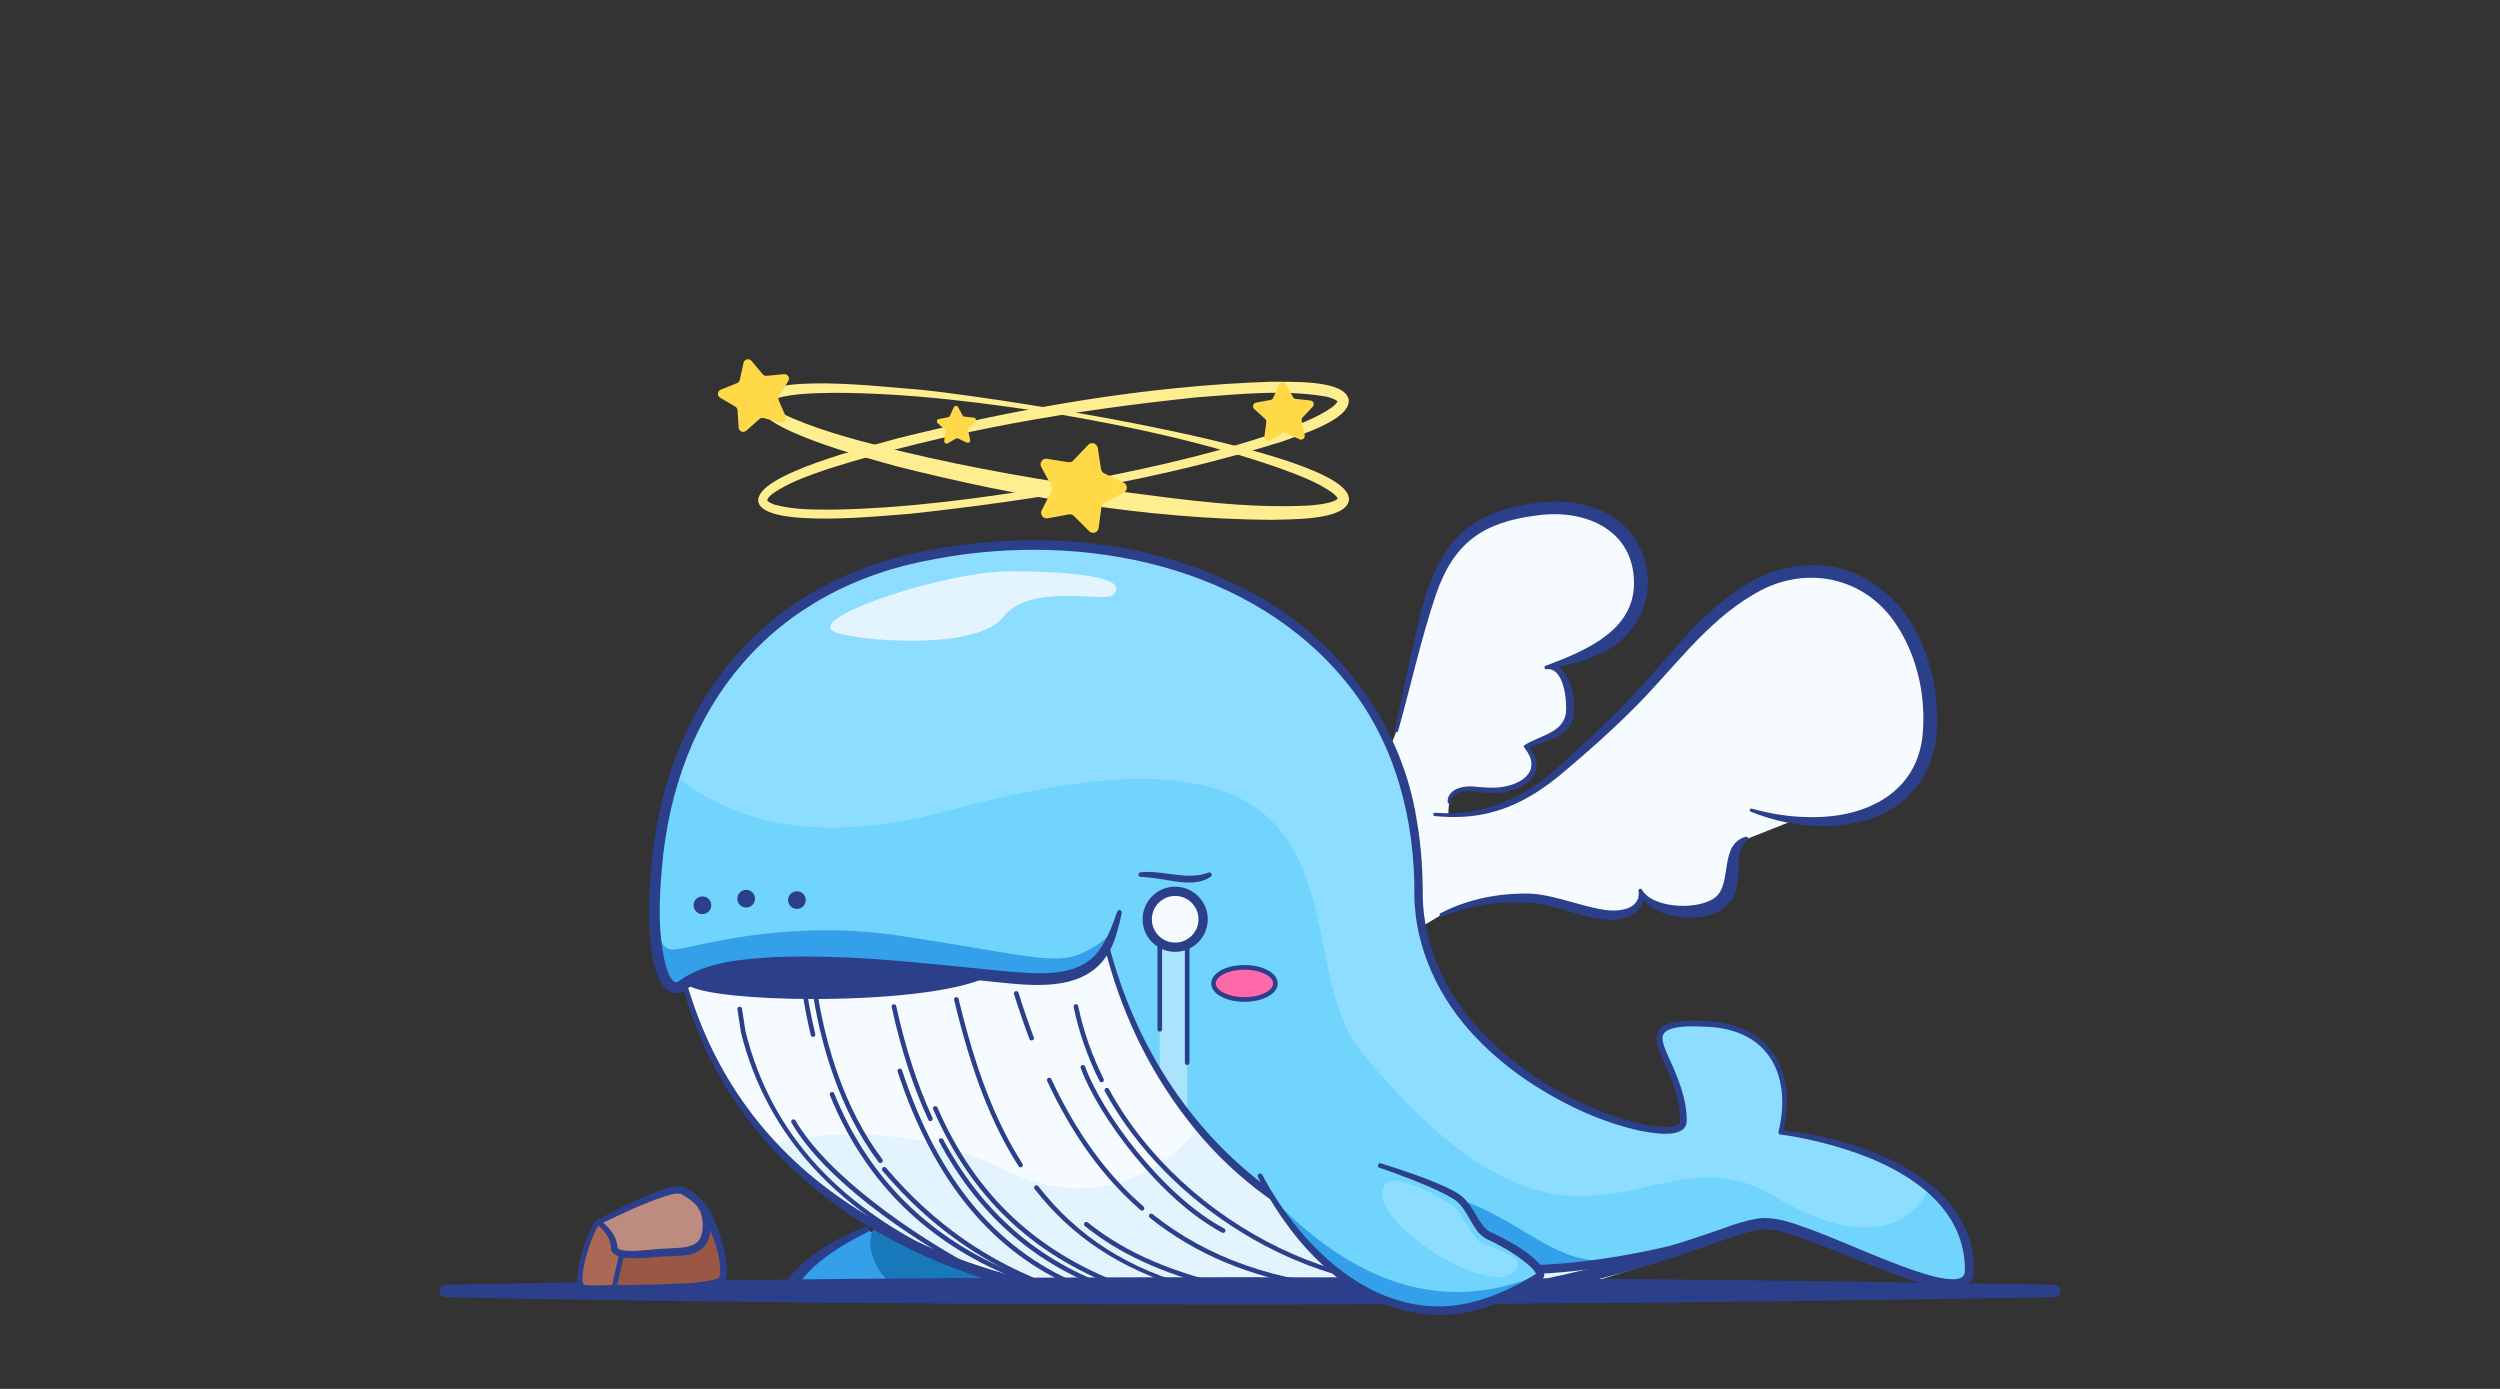 <?xml version="1.0" encoding="UTF-8"?>
<svg id="Layer_1" data-name="Layer 1" xmlns="http://www.w3.org/2000/svg" xmlns:xlink="http://www.w3.org/1999/xlink" viewBox="0 0 540 300">
  <rect x="0" y="0" width="540" height="300" fill="#333333" stroke="none"/>
  <defs>
    <style>
      .cls-1 {
        fill: #e3f4ff;
      }

      .cls-2 {
        fill: #8cddff;
      }

      .cls-3 {
        fill: #33a0e9;
      }

      .cls-4 {
        fill: #ab6854;
      }

      .cls-5 {
        fill: #71d4fc;
      }

      .cls-6 {
        fill: #f5fbff;
      }

      .cls-7 {
        fill: #995846;
      }

      .cls-8 {
        fill: #ffee8f;
      }

      .cls-9 {
        fill: #bd8b7f;
      }

      .cls-10 {
        fill: #ffd947;
      }

      .cls-11 {
        fill: #a9e4fc;
      }

      .cls-12 {
        fill: #2b3f8a;
      }

      .cls-13 {
        fill: #1879ba;
      }

      .cls-14 {
        fill: #ff69aa;
      }

      .cls-15 {
        clip-path: url(#clippath);
      }

      .cls-15, .cls-16 {
        fill: none;
      }

      .cls-16 {
        clip-path: url(#clippath-1);
      }
    </style>
    <clipPath id="clippath">
      <path class="cls-2" d="m147.86,212.52c7.26,27.89,36.11,68.25,124.34,68.25,70.48,0,99.44-16.47,109.19-16.47s44.02,20.47,44.02,10.13c0-25.73-40.77-29.87-40.77-29.87,0,0,6.72-23.49-18.43-23.49-15.83,0-2.6,7.75-2.6,21.2,0,7.81-57.23-8.74-57.23-49.95,0-55.17-47.2-74.6-81.69-74.6-75.9,0-83.37,56.89-83.37,79.88,0,3.98.99,19.45,6.54,14.92,13.43-9.95,65.03-1.04,75.58-1.04s15.26-2.42,18.36-14.46"/>
    </clipPath>
    <clipPath id="clippath-1">
      <path class="cls-5" d="m272.2,253.97s22.06,46.51,60.04,21.96c2.73-1.77-7.67-7.87-10.37-8.92-2.64-1.03-3.25-4.23-5.96-7.48-2.42-2.9-17.76-7.79-17.76-7.79"/>
    </clipPath>
  </defs>
  <path class="cls-3" d="m187.08,265.55c-8.17,2.29-13.76,7.67-18.22,14.41h37.71s6.94-3.46,6.94-3.46c-9.46-3.1-18.17-6.84-26.43-10.95Z"/>
  <path class="cls-13" d="m188.61,265.55c-2.48,4.8,2.57,13.14,8.4,13.83h24.15s-32.55-13.83-32.55-13.83Z"/>
  <g>
    <path class="cls-6" d="m378.2,175.19c15.54,5.42,37.17,2.89,38.56-17.12.96-13.81-6.08-30.82-20.91-33.76-16.91-3.35-29.04,11.96-38.95,23.09-6.09,6.85-13.1,13.18-20.06,19.2-8.1,7-16.22,10.31-26.93,9.38l-9.93-1.45s.59,29.64.96,29.37,10.38-6.3,10.38-6.3c6-2.71,12.67-3.9,19.24-3.54,6.3.35,12.61,3.99,18.79,3.65,2.64-.15,5.94-2.17,4.91-5.3.62,1.52,1.99,2.64,3.51,3.27,4.16,1.72,10.95,2.23,14.37-1.27,3.32-3.4.45-11.12,5.04-13.14l9.38-3.72"/>
    <path class="cls-6" d="m313.06,173.18c.1-2.71,3.58-3,5.57-2.76,2.71.34,5.19.51,7.85-.29,2.83-.85,5.7-2.87,4.68-6.2-.14-.44-1.17-2.92-1.89-2.51,3.36-1.95,7.73-2.02,9.53-6.02,1.19-2.64-.25-12.52-4.85-11.23,6.9-1.94,14.42-4.32,18.25-10.38,3.08-4.89,2.93-11.54-.14-16.44-6.09-9.75-20.08-8.65-29.49-5.09-8.08,3.06-11.74,10.25-14.08,18.07-2.69,9.01-4.57,18.32-6.86,27.45-2.15,6.99-4.33,4.6-6.52,1.27l-1.25,31.22s30.79,3.04,24.14-2.38c-6.65-5.42-4.95-14.7-4.95-14.7Z"/>
    <g>
      <path class="cls-2" d="m147.86,212.52c7.26,27.89,36.11,68.25,124.34,68.25,70.48,0,99.44-16.47,109.19-16.47s44.02,20.47,44.02,10.13c0-25.73-40.77-29.87-40.77-29.87,0,0,6.72-23.49-18.43-23.49-15.83,0-2.6,7.75-2.6,21.2,0,7.81-57.23-8.74-57.23-49.95,0-55.17-47.2-74.6-81.69-74.6-75.9,0-83.37,56.89-83.37,79.88,0,3.98.99,19.45,6.54,14.92,13.43-9.95,65.03-1.04,75.58-1.04s15.26-2.42,18.36-14.46"/>
      <g class="cls-15">
        <path class="cls-5" d="m416.78,256.52s-6.54,18.11-33.65,1.83c-27.11-16.27-41.98,26.02-89.04-31.08-17.75-21.53,7.7-78.51-89.02-52.23-67.02,18.21-69.83-37.77-72.43-9.8-2.6,27.98-26.67,59.61,35.35,64.29,62.02,4.68,82.3,50.81,140.69,53.12,58.39,2.31,117.39,19.39,116.74-1.5-.65-20.89-8.64-24.63-8.64-24.63Z"/>
        <path class="cls-3" d="m282.75,256.52c49.94-5.89,46.24,25.9,77.58,12.52,0,0-50.95,28.06-69.17,8.98-18.22-19.08-8.41-21.5-8.41-21.5Z"/>
        <path class="cls-3" d="m141.32,197.6c1.72,7.55,1.82,8.06,6.54,7.16,4.72-.9,23.52-6.11,46.51-2.64,24.52,3.7,32.42,6.15,38.04,4.27,5.62-1.88,8.34-5.82,8.34-5.82,0,0-5.34,22.37-33.2,19.23-27.86-3.14-61.22,12.81-66.23,4.45-5-8.36,0-26.65,0-26.65Z"/>
        <polygon class="cls-11" points="250.51 232.2 250.51 203.91 256.43 203.91 256.43 240.54 250.51 232.2"/>
      </g>
    </g>
    <path class="cls-6" d="m370.44,267.16c-2.56,2.14-32.57,12.82-41.5,12.79-16.7-.05-34.75-2.06-57.83-.57-57.6,3.7-86.2-12.81-104.11-32.24h0c-10.71-11.63-16.42-24.19-19.14-34.62,13.43-9.96,65.03-1.04,75.58-1.04,7.9,0,12.52-1.36,15.65-7.07,3.15,12.61,9.9,27.1,19.6,39.5,12.76,16.32,49.14,30.52,70.66,30.52,10.67,0,37.79-4.76,41.09-7.27Z"/>
    <path class="cls-1" d="m266.33,279.96c-55.17-1.74-81.42-13.38-99.33-32.81h0s23.75-7.44,49.78,5.43c26.02,12.87,41.91-8.66,41.91-8.66,12.76,16.32,48.1,35.23,85.94,30.4,10.58-1.35-20.47,7.47-78.3,5.65Z"/>
    <path class="cls-12" d="m309.97,175.55c10.58.92,20-3.48,27.5-10.71,4.45-4.02,9.28-8.44,13.42-12.71,8.73-8.83,15.74-19.64,26.67-26.1,6.88-4.21,15.95-5.35,23.46-2.03,12.71,5.66,18.11,20.77,17.35,33.9-.5,9.21-6.43,16.9-15.4,19.29-8.21,2.34-17.04,1.26-24.82-1.87-.18-.08-.27-.28-.19-.46.07-.17.25-.25.42-.2,3.94,1.09,7.99,1.78,12.03,1.82,12.36.41,24.23-5.16,24.96-18.79.51-7.84-1.36-16.07-5.69-22.66-6.89-10.65-20.08-13.18-30.81-6.69-10.69,6.17-17.82,16.73-26.54,25.24-4.25,4.25-9.19,8.62-13.79,12.52-4.7,4.11-10.09,7.72-16.2,9.32-4.06,1.13-8.32,1.25-12.45.85-.19-.02-.34-.19-.32-.39.02-.19.19-.33.38-.32h0Z"/>
    <path class="cls-12" d="m377.41,181.44c-2.27,1.83-1.67,4.74-1.94,7.42-.07,2.04-.54,4.79-2.22,6.45-4.22,4.79-17.41,3.47-19.32-2.85,0,0,.74-.27.74-.27,1.12,2.13-.53,4.73-2.55,5.63-1.95,1.04-4.23.93-6.33.7-6.09-.87-11.17-3.68-17.22-3.61-5.83-.17-11.63.93-17.09,3.06-.2.08-.43-.02-.51-.22-.08-.19,0-.4.19-.5,5.34-2.75,11.4-4.15,17.42-4.23,5.97-.31,11.9,2.53,17.5,3.42,3,.63,8.43.22,7.84-4.01-.04-.21.1-.42.31-.46.18-.03.35.06.43.21,2.44,4.24,12.84,4.51,16.16,1.38,3.27-3.27.6-11.25,6.28-12.83.4-.1.67.48.32.72h0Z"/>
    <path class="cls-12" d="m301.27,157.7s3.22-15.07,3.22-15.07c2.43-9.91,3.88-21.45,12.22-28.42,4.21-3.37,9.64-4.81,14.9-5.56,7.95-1.16,17.44.76,21.82,8.21,5.43,9.18,1.67,20.31-8.09,24.47-3.57,1.69-7.46,2.59-11.3,3.22-.21.04-.4-.1-.44-.31-.03-.18.07-.35.24-.42,1.14-.5,2.62-.08,3.48.81,2.39,2.6,2.95,6.28,2.65,9.68-.84,5.29-6.67,5.79-10.51,7.45,0,0-.38-.65-.38-.65.48-.27.94.04,1.23.35.99,1.18,1.69,2.64,1.61,4.23-.34,3.28-3.85,4.85-6.7,5.37-2.32.44-4.69.19-6.89-.12-1.82-.17-4.71-.02-4.9,2.27,0,.21-.19.37-.39.36-.21,0-.36-.18-.36-.39.04-2.85,3.5-3.52,5.75-3.29,2.26.24,4.44.42,6.57,0,4.48-.84,7.76-3.85,4.45-8.13,0,0-.4-.66-.37-.65,3.23-2.26,8.39-2.59,9.16-7.03.26-2.65-.38-9.99-4.2-9.53,0,0-.2-.72-.2-.72,8.86-3.37,19.73-7.79,19.08-18.84-.61-11-11.11-15.09-20.98-13.65-11.42,1.41-17.89,5.79-21.73,16.95-3.28,9.65-5.44,19.77-8.22,29.61-.11.45-.84.29-.73-.18h0Z"/>
    <ellipse class="cls-14" cx="268.81" cy="212.42" rx="6.68" ry="3.47"/>
    <g>
      <path class="cls-12" d="m426.22,275.79c-1.76,4.79-9.83,1.7-13.27.75-7.39-2.45-14.41-5.63-21.57-8.3-3.31-1.14-7.15-2.82-10.59-2.68-3.58.4-7.27,1.93-10.76,3.07-10.58,3.92-21.41,7.05-32.39,9.46h-13.68c6.16-1.05,12.26-2.33,18.33-3.82h.01c6.33-1.54,12.61-3.3,18.85-5.26.02-.01.03-.01.05-.02,4.53-1.42,9.04-2.94,13.52-4.55,1.88-.56,3.75-1.15,5.89-1.33,4.09-.17,7.88,1.57,11.63,2.88,7.22,2.78,14.19,6.04,21.38,8.5,2.65.86,5.34,1.74,8.09,1.83,1.66-.03,2.85-.3,2.7-2.24-.01-2.76-.57-5.51-1.66-8.04-1.45-3.38-3.85-6.32-6.69-8.75-5.79-4.89-13.02-7.83-20.27-9.89-3.67-1.02-7.43-1.84-11.19-2.34-.28-.03-.49-.28-.45-.56,2.91-11.99-1.91-21.98-15.08-22.7-2.15-.04-10.23-.81-9.98,2.56.08,1.16.65,2.44,1.18,3.67,2.02,4.35,4.05,9.07,4.06,14,0,4.21-7.48,2.67-10.01,2.22-8.16-1.78-15.84-5.33-22.86-9.79-4.67-3-9.03-6.51-12.85-10.57-7.7-8.07-12.84-18.85-13.11-30.11.22-16.28-3.95-32.87-14.16-45.74-20.69-26.14-57.53-33.24-89.02-27.35-35.53,6.08-56.53,31.89-59.4,67.28-.56,6.68-.8,13.54.76,20.09.43,1.43.9,3.57,2.2,4.09.2.05.6-.08,1.04-.4.19-.16.57-.42.88-.63,5.86-3.52,12.89-3.96,19.5-4.39,16.55-.66,33.08,1.43,49.46,3.03,7.36.58,17.04,1.87,21.34-5.52,1.39-2.21,2.34-4.77,3.22-7.34.09-.27.37-.41.63-.32.24.08.38.33.34.57-.25,1.36-.57,2.72-.98,4.06-.4,1.49-.9,2.79-1.51,3.94h0c-.23.44-.47.85-.72,1.23-4.69,7.13-13.79,6.81-22.56,5.89-10.96-1.11-21.83-2.38-32.76-2.94-10.69-.35-21.91-1.11-32.11,2.48-1.09.45-2.06.93-3,1.6,6.86,22.63,20.8,38.38,38.49,49.02.01.02.02.03.04.03,3.45,2.09,7.06,3.98,10.78,5.69.02,0,.03,0,.05.02,1.04.47,2.1.94,3.16,1.39,0,0,.02.01.02.01,1.91.82,3.87,1.58,5.84,2.3h.01c3.17,1.17,6.39,2.22,9.68,3.16,1.61.47,3.24.91,4.88,1.32,1.3.33,2.61.64,3.93.94.9.21,1.8.4,2.71.59.33.07.66.14,1,.21h-10.43c-17.8-4.92-34.57-13.08-48.04-25.95-10.87-10.38-19.08-23.63-23.02-38.11-.6.33-1.35.59-2.23.46-6.59-1.48-5.43-21.44-4.91-26.73,3.14-36.48,24.62-62.82,61.33-69.15,21.78-3.88,44.94-2.17,64.99,7.67,20.26,9.42,35.67,28.69,39.09,50.91.97,5.46,1.31,11.08,1.29,16.53.24,10.86,5.18,21.14,12.56,28.99,9.29,9.8,21.61,16.95,34.75,20.07,1.84.4,8.32,1.55,8.27-.73-.01-4.79-1.89-9.14-3.85-13.48-.71-1.86-2.23-4.68-.38-6.52.64-.6,1.39-.88,2.09-1.08,2.82-.68,5.58-.57,8.42-.39,13.56.85,18.98,11.12,16.09,23.57,11.29,1.45,22.83,4.64,31.9,11.83,5.79,4.63,10.07,12.21,9.06,19.81Z"/>
      <path class="cls-12" d="m239.57,204.29c11.08,42.31,45.89,70.7,90.17,69.02,13.72-.26,27.27-3,40.55-6.62.27-.08.55.08.62.35.07.26-.07.52-.32.61-13.11,4.42-26.87,7.27-40.81,7.57-28.25.9-55.96-10.68-73.28-33.36-8.57-10.99-14.57-23.86-17.9-37.32-.07-.27.1-.54.37-.61.27-.07.54.1.6.36h0Z"/>
      <g>
        <circle class="cls-12" cx="172.13" cy="194.42" r="1.41"/>
        <path class="cls-12" d="m172.13,192.51c-1.05,0-1.91.85-1.91,1.91s.86,1.91,1.91,1.91,1.91-.86,1.91-1.91-.86-1.91-1.91-1.91Zm0,2.82c-.5,0-.91-.41-.91-.91s.41-.91.91-.91.91.41.91.91-.41.91-.91.91Z"/>
      </g>
      <path class="cls-12" d="m246.37,188.41c4.9-.52,10.06,1.87,14.68.06.53-.25.97.55.49.87-2.23,1.6-5.2,1.41-7.74,1.03-2.53-.35-4.95-.87-7.42-.97-.62-.02-.64-.95-.02-1h0Z"/>
      <path class="cls-12" d="m268.81,208.45c-4.03,0-7.19,1.74-7.19,3.97s3.16,3.97,7.19,3.97,7.18-1.75,7.18-3.97-3.16-3.97-7.18-3.97Zm0,6.94c-3.35,0-6.19-1.36-6.19-2.97s2.84-2.97,6.19-2.97,6.18,1.36,6.18,2.97-2.83,2.97-6.18,2.97Z"/>
      <path class="cls-12" d="m307.06,278.09c-25.51,0-54.74-17.23-68.42-42.38-.13-.24-.04-.55.2-.68.24-.13.55-.04.68.2,16.23,29.84,54.58,48.4,82.07,39.72.26-.08.54.06.63.33.08.26-.06.54-.33.63-4.68,1.48-9.68,2.18-14.83,2.18Z"/>
      <path class="cls-12" d="m237.94,233.78c-.18,0-.36-.1-.45-.28-2.58-5.17-4.46-10.55-5.58-16-.06-.27.12-.54.39-.59.27-.05.54.12.59.39,1.11,5.36,2.96,10.66,5.5,15.75.12.25.02.55-.22.67-.07.04-.15.05-.22.05Z"/>
      <path class="cls-12" d="m248.98,262.26c11.77,9.43,26.62,14.67,45.07,15.83h-9.53c-14.36-2.16-26.32-7.16-36.16-15.05-.22-.18-.25-.49-.08-.71.17-.21.49-.25.7-.07Z"/>
      <path class="cls-12" d="m312.21,278.09h-1.51c.41-.02.83-.04,1.24-.07.1-.01.19.02.27.07Z"/>
      <path class="cls-12" d="m246.69,261.49c-.12,0-.23-.04-.33-.12-8.11-7.04-14.71-16.16-20.18-27.88-.12-.25,0-.55.24-.66.25-.12.55,0,.66.24,5.41,11.58,11.93,20.59,19.93,27.54.21.18.23.5.05.71-.1.11-.24.17-.38.17Z"/>
      <path class="cls-12" d="m222.83,224.74c-.2,0-.39-.12-.47-.32-1.15-3.03-2.27-6.29-3.33-9.69-.08-.26.06-.54.33-.63.27-.08.54.06.63.33,1.06,3.38,2.17,6.62,3.31,9.63.1.26-.03.55-.29.64-.06.02-.12.03-.18.03Z"/>
      <path class="cls-12" d="m258.78,278.09h-3.26c-13.53-4-24.14-11.07-32.04-21.26-.17-.22-.13-.53.09-.7s.53-.13.7.09c8.47,10.93,19.77,18.16,34.51,21.87Z"/>
      <path class="cls-12" d="m220.45,252.15c-.16,0-.33-.08-.42-.23-5.86-9.15-10.16-20.22-13.94-35.92-.06-.27.1-.54.37-.6.27-.06.54.1.6.37,3.75,15.58,8.01,26.56,13.81,35.61.15.23.08.54-.15.69-.08.05-.18.08-.27.08Z"/>
      <path class="cls-12" d="m240.55,278.09h-2.91c-15.19-5.91-26.68-16.36-34.79-31.5-.13-.24-.04-.54.2-.67s.55-.04.68.2c8.43,15.75,20.59,26.34,36.82,31.97Z"/>
      <path class="cls-12" d="m200.96,242.17c-.19,0-.37-.11-.45-.29-3.27-7.1-5.93-15.3-7.91-24.36-.06-.27.11-.54.38-.6.27-.06.54.11.6.38,1.96,8.99,4.6,17.12,7.84,24.16.12.25,0,.55-.24.66-.07.03-.14.05-.21.05Z"/>
      <path class="cls-12" d="m228.14,278.09h-3.38c-2.79-.9-5.47-1.93-8.04-3.06-17.69-7.76-30.25-20.64-37.46-38.47-.1-.26.02-.55.27-.65.26-.11.55.02.66.27,6.9,17.08,18.79,29.55,35.46,37.26,3.12,1.46,6.42,2.74,9.88,3.85.86.28,1.73.55,2.61.8Z"/>
      <path class="cls-12" d="m175.62,223.97c-.23,0-.43-.15-.49-.38-.85-3.52-1.56-7.26-2.09-11.1-.04-.27.15-.53.43-.56.27-.04.53.15.56.43.53,3.81,1.23,7.51,2.07,11,.06.27-.1.54-.37.6-.04,0-.08.01-.12.01Z"/>
      <path class="cls-12" d="m206.57,273.42c-.07,0-.14-.01-.2-.04-25.13-11.07-40.71-27.99-46.31-50.29l-.78-5.07c-.04-.27.15-.53.42-.57.27-.04.53.15.57.42l.78,5.02c5.59,22.25,20.56,38.48,45.74,49.57.25.11.37.41.26.66-.08.19-.27.3-.46.3Z"/>
      <path class="cls-12" d="m264.19,266.3c-.08,0-.16-.02-.23-.06-13.58-7.21-26.93-25.56-30.52-35.54-.09-.26.04-.55.3-.64.26-.1.55.04.64.3,3.54,9.83,16.69,27.9,30.05,35,.24.13.34.43.21.68-.09.17-.26.27-.44.27Z"/>
      <path class="cls-12" d="m267.59,278.09h-4.44c-12.18-3.03-21.46-7.32-28.83-13.27-.22-.17-.25-.49-.08-.7.18-.22.49-.25.71-.08,8.07,6.53,18.5,11.02,32.64,14.05Z"/>
      <path class="cls-12" d="m244.55,278.09h-2.91c-19.03-7.28-31.99-19.83-40.07-38.47-.11-.26.01-.55.26-.66.25-.11.55,0,.66.26,8.31,19.19,21.89,31.83,42.06,38.87Z"/>
      <path class="cls-12" d="m235.01,278.09h-2.69c-17.99-7.6-30.65-23-38.43-46.61-.08-.26.06-.55.32-.63.26-.09.55.05.63.32,8,24.29,21.22,39.78,40.17,46.92Z"/>
      <path class="cls-12" d="m210.64,274.93c-.08,0-.16-.02-.23-.06-14.46-7.7-32.41-20.24-39.45-32.35-.14-.24-.06-.54.18-.68.24-.14.54-.06.68.18,6.94,11.94,25.38,24.68,39.06,31.97.24.13.34.43.21.68-.09.17-.26.27-.44.27Z"/>
      <path class="cls-12" d="m190.17,251.2c-.15,0-.3-.07-.4-.2-8.54-11.35-12.31-25.31-13.97-35.02-.05-.27.14-.53.41-.58.28-.04.53.14.58.41,1.64,9.6,5.37,23.4,13.79,34.59.17.22.12.53-.1.7-.09.07-.2.1-.3.1Z"/>
      <path class="cls-12" d="m228.86,278.09h-2.98c-1.45-.55-2.87-1.13-4.28-1.74-2.03-.9-4.02-1.87-5.95-2.91-9.4-5.05-17.67-11.85-25.02-20.54-.18-.21-.16-.53.05-.71.22-.18.53-.15.71.06,10.27,12.14,22.35,20.56,36.85,25.63.2.07.41.14.62.21Z"/>
      <g>
        <circle class="cls-12" cx="151.72" cy="195.53" r="1.41"/>
        <path class="cls-12" d="m151.72,193.62c-1.06,0-1.91.86-1.91,1.91s.85,1.91,1.91,1.91,1.91-.85,1.91-1.91-.86-1.91-1.91-1.91Zm0,2.82c-.51,0-.91-.41-.91-.91s.4-.91.91-.91.91.41.91.91-.41.91-.91.91Z"/>
      </g>
      <g>
        <circle class="cls-12" cx="161.17" cy="194.12" r="1.41"/>
        <path class="cls-12" d="m161.17,192.21c-1.05,0-1.91.86-1.91,1.91s.86,1.91,1.91,1.91,1.91-.85,1.91-1.91-.85-1.91-1.91-1.91Zm0,2.82c-.5,0-.91-.41-.91-.91s.41-.91.91-.91.91.41.91.91-.41.91-.91.91Z"/>
      </g>
      <g>
        <circle class="cls-6" cx="253.84" cy="198.56" r="6.04"/>
        <path class="cls-12" d="m253.84,191.52c-3.88,0-7.04,3.16-7.04,7.04,0,2.48,1.28,4.65,3.21,5.9.32.21.65.39,1,.55.87.38,1.82.59,2.83.59.73,0,1.43-.11,2.09-.32.35-.1.68-.24,1-.4,2.34-1.14,3.95-3.54,3.95-6.32,0-3.88-3.16-7.04-7.04-7.04Zm0,12.08c-2.78,0-5.04-2.26-5.04-5.04s2.26-5.04,5.04-5.04,5.04,2.27,5.04,5.04-2.26,5.04-5.04,5.04Z"/>
      </g>
      <path class="cls-12" d="m250.51,222.84c-.28,0-.5-.22-.5-.5v-18.43c0-.28.22-.5.5-.5s.5.22.5.5v18.43c0,.28-.22.5-.5.5Z"/>
      <path class="cls-12" d="m256.43,230.04c-.28,0-.5-.22-.5-.5v-25.62c0-.28.22-.5.5-.5s.5.22.5.5v25.62c0,.28-.22.5-.5.5Z"/>
    </g>
    <path class="cls-1" d="m218.21,123.38c-13.51,0-42.59,9.47-38.49,12.8,2.59,2.1,31.04,4.77,36.9-2.82,5.86-7.59,21.89-3.2,23.64-4.77,4.34-3.9-8.53-5.2-22.05-5.2Z"/>
    <g>
      <path class="cls-12" d="m212.89,210.64c-12.79,6.12-58.1,5.53-63.98,1.78,13.67-5.01,50.42-3.39,63.98-1.78Z"/>
      <path class="cls-12" d="m175.86,215.79c-12.78,0-24.33-1.1-27.22-2.95-.16-.1-.25-.29-.23-.48s.15-.35.33-.42c13.86-5.07,51.04-3.37,64.21-1.81.22.03.4.2.43.42.04.22-.08.44-.28.53-6.9,3.3-22.85,4.7-37.25,4.7Zm-25.62-3.29c8.52,3.13,46.9,3.34,60.65-1.57-14.08-1.44-46.82-2.74-60.65,1.57Z"/>
    </g>
    <path class="cls-12" d="m310.7,278.09c-5.85.33-11.4.33-16.65,0h16.65Z"/>
  </g>
  <path class="cls-12" d="m96.22,277.5c115.4-2.3,232.16-2.02,347.55,0,.74.02,1.33.63,1.31,1.37-.02.72-.6,1.29-1.31,1.31-108.1,1.94-217.71,2.16-325.83.44-7.24-.11-14.48-.26-21.72-.44-.74-.02-1.32-.63-1.31-1.37.02-.72.6-1.29,1.31-1.31h0Z"/>
  <path class="cls-2" d="m272.2,253.97s22.06,46.51,60.04,21.96c2.73-1.77-7.67-7.87-10.37-8.92-2.64-1.03-3.25-4.23-5.96-7.48-2.42-2.9-17.76-7.79-17.76-7.79"/>
  <g>
    <path class="cls-5" d="m272.2,253.97s22.06,46.51,60.04,21.96c2.73-1.77-7.67-7.87-10.37-8.92-2.64-1.03-3.25-4.23-5.96-7.48-2.42-2.9-17.76-7.79-17.76-7.79"/>
    <g class="cls-16">
      <path class="cls-3" d="m275.05,259.03c19.22,19.84,39.12,24.98,59.69,15.28,0,0-30.57,31-38.89,28.12-8.32-2.88-20.8-43.39-20.8-43.39"/>
      <path class="cls-2" d="m299.74,255.32c2.17-1.79,13.39,4.07,14.86,5.81,1.06,1.25,3.68,6.23,5.19,7.23.76.51,8.98,2.87,8.08,5.11-3.78,9.43-35.94-11.69-28.13-18.14Z"/>
    </g>
  </g>
  <path class="cls-12" d="m272.65,253.76c8.69,16.42,25.87,32.79,45.86,27.37,4.64-1.18,9.33-3.5,13.26-5.96-.13-.46-.61-1.03-1.09-1.48-2.58-2.36-5.84-4.29-8.96-5.79-1.29-.46-2.4-1.55-3.1-2.68-1.31-1.95-2.28-4.38-4.03-5.8-.89-.68-1.99-1.23-3.05-1.77-4.35-2.11-8.96-3.82-13.57-5.42-.61-.19-.32-1.15.3-.95,4.7,1.47,9.36,3.02,13.9,5.06,1.68.82,3.62,1.7,4.78,3.3,1.86,2.14,2.94,5.86,5.43,6.67,2.81,1.31,11.55,5.82,11.17,9.2-.09.68-.74,1.16-.98,1.28-4.18,2.69-8.73,4.92-13.62,6.17-11.15,3-23.04-.69-31.55-8.2-2.82-2.44-5.44-5.12-7.74-8.04-3.07-3.9-5.76-8.05-7.95-12.52-.26-.59.6-1.04.9-.43h0Z"/>
  <path class="cls-12" d="m187.36,266.14c-6.48,3.27-13.13,7.24-16.43,13.89-.34.66-1.14.92-1.8.58-.69-.35-.94-1.23-.54-1.89,1.99-3.39,4.85-6.28,8.09-8.46,3.21-2.18,6.66-3.8,10.13-5.32.76-.33,1.31.81.56,1.19h0Z"/>
  <path class="cls-8" d="m291.36,108.13c-.88,4.41-13.07,3.99-16.73,4.16-27.36-.22-54.48-4.9-80.96-11.57-5.26-1.52-31.31-8.04-30.17-14.17,1.08-6.19,27.71-2.91,33.06-2.56,11.2.67,96.53,13.2,94.79,24.13h0Zm-2.42-.41c.02.1-.06-.34-.5-.71-.17-.19-.43-.38-.64-.57-3.5-2.47-7.64-3.92-11.67-5.41-15.37-5.32-31.36-8.79-47.38-11.54-16.07-2.49-32.28-4.62-48.55-4.64-4.29.08-8.68.08-12.79,1.27-.26.11-.57.2-.79.33-.54.21-.76.59-.7.51,0-.1.09.31.54.67.17.18.44.36.65.54,1.31.91,2.74,1.6,4.25,2.25,7.42,3.13,15.31,5.08,23.14,7.02,15.77,3.8,31.84,6.51,47.91,8.77,13.32,1.75,26.82,3.66,40.26,2.99,1.63-.12,3.22-.3,4.75-.73.26-.1.57-.18.79-.29.54-.19.76-.54.73-.45h0Z"/>
  <path class="cls-8" d="m291.31,86.28c.6,4.45-11.12,7.85-14.51,9.14-26.04,8.13-53.08,12.62-80.16,15.55-5.41.37-31.68,3.28-32.84-2.6-.91-5.94,24.93-12.2,30.01-13.67,26.45-6.58,53.48-11.34,80.76-12.25,3.76.09,15.79-.56,16.74,3.83h0Zm-2.42.42c-.28-.41-1.73-.89-2.4-1.03-9.23-1.59-18.76-.53-28.07.16-26.88,2.81-53.85,7.31-79.66,15.48-4.06,1.43-8.23,2.82-11.78,5.25-.22.19-.49.38-.67.58-.45.38-.61.84-.59.9.1.36,1.11.82,1.68.99,4.16,1.12,8.56,1.04,12.86,1.05,16.25-.33,32.43-2.56,48.47-5.23,15.98-2.93,31.96-6.31,47.34-11.55,4.03-1.47,8.17-2.89,11.67-5.34.21-.19.47-.37.64-.56.44-.37.52-.8.51-.7h0Z"/>
  <path class="cls-10" d="m162.31,77.94l2.43,2.9c.21.25.52.37.84.34l3.77-.36c.8-.08,1.35.8.92,1.49l-2.01,3.21c-.17.27-.2.61-.07.91l1.51,3.47c.32.74-.35,1.53-1.13,1.33l-3.67-.92c-.31-.08-.64,0-.88.22l-2.84,2.51c-.61.54-1.56.14-1.62-.66l-.26-3.78c-.02-.32-.2-.61-.48-.77l-3.26-1.92c-.7-.41-.62-1.44.13-1.74l3.51-1.42c.3-.12.52-.38.59-.69l.82-3.7c.18-.79,1.18-1.03,1.7-.41Z"/>
  <path class="cls-10" d="m237.11,96.72l.72,4.61c.06.39.31.73.67.9l4.21,2.02c.9.43.91,1.7.02,2.16l-4.16,2.11c-.35.18-.59.52-.65.91l-.62,4.62c-.13.99-1.34,1.4-2.04.69l-3.3-3.3c-.28-.28-.68-.4-1.07-.33l-4.59.84c-.98.18-1.74-.84-1.29-1.73l2.12-4.15c.18-.35.18-.77-.01-1.12l-2.22-4.1c-.47-.88.26-1.92,1.25-1.76l4.61.74c.39.06.79-.07,1.06-.36l3.22-3.38c.69-.72,1.9-.34,2.06.64Z"/>
  <path class="cls-10" d="m277.77,82.98l1.5,2.77c.13.24.36.39.63.42l3.14.33c.67.07.97.88.5,1.37l-2.17,2.29c-.18.19-.26.47-.21.73l.65,3.09c.14.66-.54,1.19-1.15.9l-2.85-1.36c-.24-.12-.52-.1-.76.03l-2.73,1.57c-.58.34-1.3-.14-1.21-.81l.41-3.13c.04-.27-.06-.53-.26-.71l-2.34-2.11c-.5-.45-.26-1.28.4-1.4l3.1-.57c.26-.05.49-.22.59-.47l1.29-2.88c.27-.61,1.14-.65,1.46-.06Z"/>
  <path class="cls-10" d="m206.95,87.94l.97,1.78c.08.15.23.25.4.27l2.02.22c.43.05.62.57.32.88l-1.4,1.47c-.12.12-.17.3-.13.47l.42,1.99c.09.42-.35.77-.74.58l-1.83-.88c-.16-.07-.34-.07-.49.02l-1.76,1.01c-.38.22-.84-.09-.78-.52l.27-2.01c.02-.17-.04-.34-.17-.46l-1.51-1.36c-.32-.29-.17-.82.26-.9l2-.37c.17-.03.31-.14.38-.3l.83-1.85c.18-.4.73-.42.94-.04Z"/>
  <g>
    <path class="cls-7" d="m151.68,260.68c1.78,1.36,6.29,13.69,4,15.92-1.82,1.77-23.03,1.49-23.03,1.49,0,0-5.83.28-6.75-.08-2.07-.81,1.47-12.59,3.39-14.02l22.39-3.31Z"/>
    <path class="cls-4" d="m129.29,263.99c-1.92,1.43-5.46,13.21-3.39,14.02.92.36,6.75.08,6.75.08l1.6-7.09"/>
    <g>
      <path class="cls-9" d="m129.29,263.99s15.76-8.32,18.18-6.83c2.42,1.49,5.45,2.94,5.15,8.12-.3,5.19-3.94,5.04-8.79,5.27-4.85.22-11.21,1.41-11.21-1.31s-3.33-5.26-3.33-5.26Z"/>
      <path class="cls-12" d="m128.75,263.94c.05-.38.43-.51.7-.66,2.04-1.1,4.22-2.23,6.3-3.23,2.27-1.1,4.58-2.12,6.99-2.98,1.37-.42,2.9-1.06,4.55-.83.19.01.58.21.68.27,2.02,1.16,4.15,2.54,4.98,4.89.85,2.72.95,5.72-1,8.06-2.19,2.08-5.1,1.72-7.74,1.92-3.17.09-6.33.66-9.53.26-1.01-.1-2.69-.78-2.74-2.14-.07-.44,0-.52-.09-.87-.3-1.53-1.44-2.86-2.57-3.92-.21-.2-.55-.4-.54-.76h0Zm1.08.09c.06-.15-.11-.42-.16-.44.09.06.25.2.34.27,1.65,1.37,3.21,3.22,3.34,5.46.1.59.84.69,1.54.81,3.05.26,6.15-.36,9.24-.46,2.17-.18,4.97.04,6.57-1.44,1.34-1.47,1.31-4.41.67-6.25-.55-1.61-1.99-2.72-3.45-3.59,0,0-.8-.49-.8-.49-.09-.06-.1-.05-.11-.05-1.15-.21-2.49.31-3.77.68-4.59,1.57-9.11,3.7-13.49,5.83,0,0-.1.05-.1.05,0,0-.05.03-.05.03-.05.03.11-.06.15-.13.06-.09.09-.2.09-.28h0Z"/>
    </g>
    <path class="cls-12" d="m128.71,278.74c-1.33,0-2.56-.05-3-.22-.5-.2-.82-.71-.93-1.53-.44-3.24,2.3-12.03,4.19-13.44.24-.18.58-.13.76.11.18.24.13.58-.11.76-1.44,1.07-4.17,9.42-3.76,12.42.07.49.2.64.25.66.48.19,3.41.18,6.11.06l1.51-6.69c.07-.29.36-.47.65-.41.29.07.48.36.41.65l-1.6,7.09c-.05.24-.26.41-.5.42-.55.03-2.33.1-3.97.1Z"/>
    <path class="cls-12" d="m132.66,277.55c3.34,0,6.69-.03,10.03-.13,4.13-.26,8.51-.05,12.43-1.27.37-.3.41-.86.46-1.39.04-3.14-1.11-6.45-2.24-9.4-.58-1.34-1.2-2.96-2.16-4.02-.39-.27-.48-.81-.18-1.19,2.09-2.1,5.01,8.08,5.36,9.51.4,2.12,1.62,6.13-.54,7.7-4.22,1.43-8.75,1.03-13.1,1.28-3.36.06-6.71.05-10.07,0-.69-.02-.7-1.08.01-1.09h0Z"/>
  </g>
</svg>